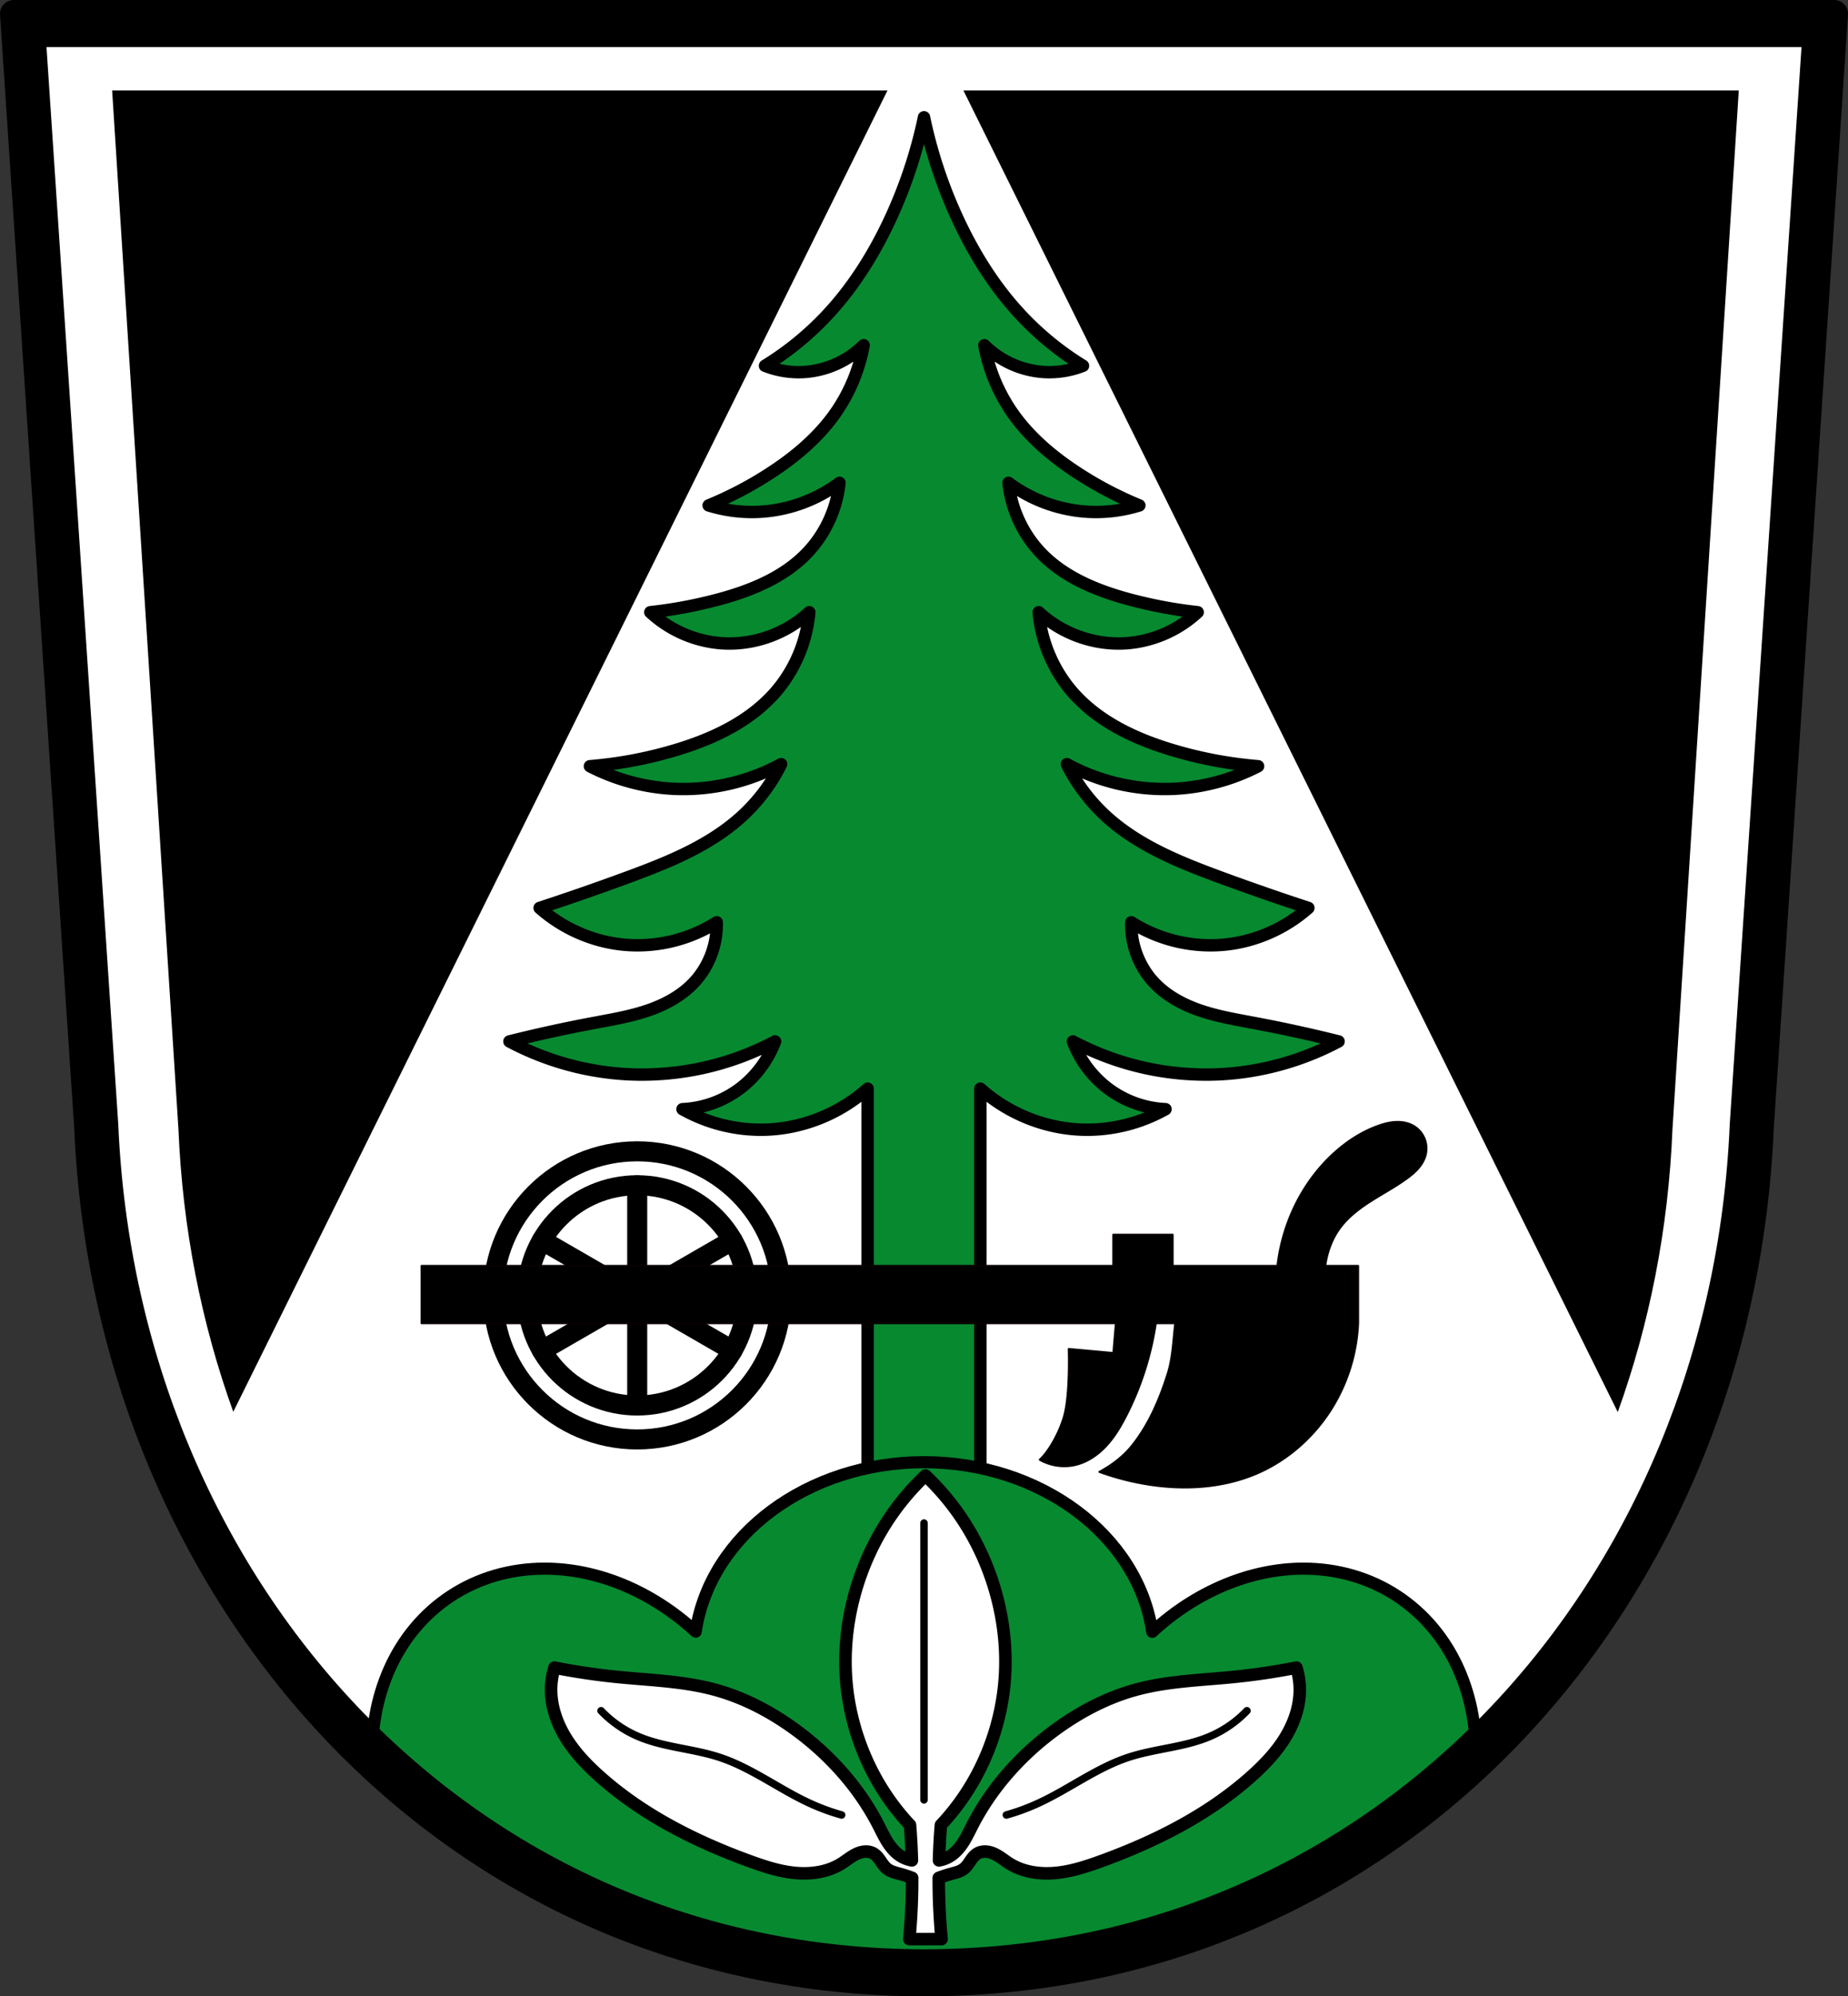 <svg xmlns="http://www.w3.org/2000/svg" width="737.64" height="796.487" viewBox="0 0 195.167 210.737"><rect x="0" y="0" width="195.167" height="210.737" fill="#333333" stroke="none"/><path style="fill:#fff;fill-rule:evenodd;stroke:none;stroke-width:2.852;stroke-linecap:round;stroke-linejoin:round;stroke-miterlimit:4;stroke-dasharray:none;stroke-opacity:1" d="m172.498 76.182-7.681 115.22c-2.05 48.466-37.382 88.407-86.518 88.434-49.09-.06-84.437-40.014-86.517-88.434l-7.68-115.22h94.195Z" transform="translate(19.284 -72.64)"/><path style="fill:#000;fill-rule:evenodd;stroke:none;stroke-width:.911;stroke-linecap:round;stroke-linejoin:round;stroke-miterlimit:4;stroke-dasharray:none;stroke-opacity:1" d="m44.688 36.035 26.43 413.826c1.626 39.526 9.183 77.469 21.847 112.528L353.693 36.035Zm339.255 0 260.782 526.46c12.653-35.083 20.192-73.062 21.796-112.634l26.43-413.826Z" transform="scale(.265)"/><path style="fill:#078930;stroke:#000;stroke-width:1.31;stroke-linecap:round;stroke-linejoin:round;stroke-miterlimit:4;stroke-dasharray:none;stroke-opacity:1;fill-opacity:1" d="M78.3 85.023a49.61 49.61 0 0 1-3.613 10.839c-1.614 3.45-3.635 6.717-6.164 9.538a31.7 31.7 0 0 1-7.014 5.853 9.706 9.706 0 0 0 4.251.65 9.85 9.85 0 0 0 6.163-2.818 18.159 18.159 0 0 1-2.975 7.154c-1.789 2.555-4.21 4.591-6.801 6.287a39.199 39.199 0 0 1-6.589 3.468c1.852.576 3.808.798 5.739.65a15.575 15.575 0 0 0 8.076-3.035 12.699 12.699 0 0 1-3.188 7.155c-2.532 2.79-6.167 4.252-9.776 5.202a48.109 48.109 0 0 1-7.014 1.301 12.475 12.475 0 0 0 7.226 3.252c3.444.33 7.003-.88 9.564-3.252a14.897 14.897 0 0 1-3.4 8.238c-2.704 3.215-6.646 5.083-10.627 6.286a43.941 43.941 0 0 1-9.14 1.734 21.655 21.655 0 0 0 8.927 2.385 21.686 21.686 0 0 0 11.265-2.602 18.855 18.855 0 0 1-3.826 5.203c-3.422 3.276-7.913 5.094-12.327 6.72a268.534 268.534 0 0 1-9.352 3.252c2.536 2.248 5.79 3.638 9.14 3.902a15.672 15.672 0 0 0 9.564-2.384c.063 2.298-.797 4.609-2.339 6.286-1.328 1.446-3.104 2.4-4.946 3.027-1.843.627-3.77.95-5.68 1.31-2.994.56-5.97 1.211-8.927 1.95a29.999 29.999 0 0 0 12.54 3.469 30.018 30.018 0 0 0 15.515-3.469 11.23 11.23 0 0 1-3.188 4.553 10.93 10.93 0 0 1-6.589 2.6 16.94 16.94 0 0 0 8.502 2.169c4.03-.057 8.023-1.624 11.051-4.336v45.09l5.951-1.517 5.951 1.518v-45.09c3.03 2.711 7.022 4.278 11.052 4.335a16.94 16.94 0 0 0 8.502-2.168 10.93 10.93 0 0 1-6.59-2.601 11.23 11.23 0 0 1-3.187-4.553 30.018 30.018 0 0 0 15.515 3.469c4.36-.218 8.67-1.41 12.54-3.469a153.366 153.366 0 0 0-8.927-1.95c-1.91-.36-3.837-.683-5.68-1.31-1.842-.628-3.618-1.58-4.946-3.027-1.542-1.677-2.402-3.988-2.339-6.286a15.672 15.672 0 0 0 9.565 2.384c3.349-.264 6.603-1.654 9.139-3.902a268.541 268.541 0 0 1-9.352-3.251c-4.414-1.627-8.905-3.445-12.327-6.72a18.855 18.855 0 0 1-3.826-5.204 21.686 21.686 0 0 0 11.265 2.602 21.655 21.655 0 0 0 8.926-2.385 43.941 43.941 0 0 1-9.139-1.734c-3.981-1.203-7.923-3.071-10.627-6.286a14.897 14.897 0 0 1-3.4-8.238c2.56 2.372 6.12 3.582 9.564 3.252a12.475 12.475 0 0 0 7.226-3.252 48.109 48.109 0 0 1-7.014-1.3c-3.609-.951-7.244-2.414-9.776-5.203a12.699 12.699 0 0 1-3.188-7.155 15.575 15.575 0 0 0 8.076 3.035c1.93.148 3.887-.074 5.739-.65a39.199 39.199 0 0 1-6.589-3.468c-2.59-1.696-5.012-3.732-6.801-6.287a18.159 18.159 0 0 1-2.975-7.154 9.85 9.85 0 0 0 6.163 2.818 9.706 9.706 0 0 0 4.25-.65 31.7 31.7 0 0 1-7.013-5.853c-2.529-2.82-4.55-6.089-6.163-9.538a49.611 49.611 0 0 1-3.614-10.84z" transform="translate(19.284 -72.64)"/><path style="fill:#078930;fill-opacity:1;stroke:#000;stroke-width:1.278;stroke-linecap:round;stroke-linejoin:round;stroke-miterlimit:4;stroke-dasharray:none;stroke-opacity:1" d="M78.3 226.992c-12.256.01-22.589 7.676-24.11 17.888-4.631-4.264-10.365-6.652-15.97-6.65-3.582.002-6.962.982-9.83 2.85-5.862 3.82-8.746 10.703-8.342 18.065 15.165 14.116 35.225 22.75 58.251 22.777 23.032-.012 43.088-8.623 58.249-22.719.422-7.383-2.462-14.292-8.34-18.123-2.867-1.868-6.247-2.848-9.83-2.85-5.608.002-11.345 2.4-15.974 6.672-1.51-10.22-11.842-17.897-24.105-17.91z" transform="translate(19.284 -72.64)"/><path style="fill:none;fill-rule:evenodd;stroke:#000;stroke-width:2.91;stroke-linecap:round;stroke-linejoin:round;stroke-miterlimit:4;stroke-dasharray:none;stroke-opacity:1" d="m174.428 74.096-7.838 117.58c-2.093 49.46-38.148 90.219-88.29 90.246-50.098-.06-86.168-40.833-88.29-90.246l-7.839-117.58h96.126z" transform="translate(19.284 -72.64)"/><path style="fill:#fff;stroke:#000;stroke-width:5;stroke-linecap:round;stroke-linejoin:round;stroke-miterlimit:4;stroke-dasharray:none;stroke-opacity:1" d="M368.818 587.766a100.048 100.048 0 0 0-13.113 15.142c-13.696 19.41-20.872 44.708-18.201 69.178 1.63 14.933 6.836 29.328 14.72 41.566a92.595 92.595 0 0 0 10.44 13.36c.381 4.677.628 9.368.756 14.062a12.522 12.522 0 0 1-4.49-1.726c-2.143-1.356-3.826-3.337-5.192-5.473-1.365-2.136-2.44-4.441-3.597-6.697-7.95-15.493-19.982-28.758-34.149-38.883-9.44-6.747-19.908-12.17-31.105-15.213-12.631-3.432-25.857-3.774-38.881-5.072a262.415 262.415 0 0 1-25.02-3.719 29.51 29.51 0 0 0-1.351 8.453c-.088 6.845 2.238 13.574 5.812 19.412 3.574 5.838 8.356 10.85 13.46 15.41 17.187 15.361 38.18 25.932 59.843 33.81 5.931 2.158 11.996 4.142 18.281 4.714 6.286.572 12.873-.366 18.233-3.7 2.02-1.256 3.847-2.835 5.996-3.855 1.074-.51 2.229-.875 3.416-.951 1.187-.076 2.41.148 3.435.75 1.179.691 2.026 1.82 2.801 2.945.776 1.125 1.534 2.298 2.61 3.14 1.443 1.132 3.3 1.55 5.07 2.03 1.666.452 3.31.99 4.924 1.602 0 1.894-.009 3.788-.05 5.681a260.6 260.6 0 0 1-1.07 18.706H375.244c-.58-6.216-.94-12.458-1.072-18.706-.04-1.893-.05-3.787-.049-5.681a52.86 52.86 0 0 1 4.924-1.602c1.77-.48 3.628-.898 5.072-2.03 1.076-.842 1.832-2.015 2.608-3.14.775-1.125 1.622-2.254 2.8-2.945 1.026-.602 2.249-.826 3.436-.75 1.187.076 2.341.441 3.416.951 2.149 1.02 3.976 2.6 5.996 3.856 5.36 3.333 11.947 4.271 18.232 3.699 6.286-.572 12.352-2.556 18.284-4.713 21.663-7.88 42.654-18.45 59.841-33.81 5.104-4.562 9.887-9.573 13.461-15.41 3.574-5.839 5.899-12.568 5.81-19.413a29.51 29.51 0 0 0-1.35-8.453 262.415 262.415 0 0 1-25.02 3.719c-13.024 1.298-26.25 1.64-38.881 5.072-11.197 3.043-21.666 8.466-31.106 15.213-14.166 10.125-26.196 23.39-34.146 38.883-1.157 2.256-2.232 4.56-3.598 6.697-1.365 2.136-3.05 4.117-5.193 5.473a12.522 12.522 0 0 1-4.49 1.726c.128-4.694.374-9.385.756-14.062a92.592 92.592 0 0 0 10.44-13.36c7.884-12.238 13.09-26.633 14.72-41.566 2.671-24.47-4.504-49.767-18.2-69.178a100.074 100.074 0 0 0-13.117-15.142z" transform="scale(.265)"/><path d="M-158.118 253.231a11.841 11.841 0 0 0 3.847 2.684c2.745 1.19 5.836 1.299 8.677 2.236 3.373 1.114 6.256 3.345 9.482 4.83 1.098.507 2.236.926 3.4 1.253" style="fill:none;stroke:#000;stroke-width:.794;stroke-linecap:round;stroke-linejoin:miter;stroke-miterlimit:4;stroke-dasharray:none;stroke-opacity:1" transform="translate(221.597 -72.64)"/><path style="fill:none;stroke:#000;stroke-width:.794;stroke-linecap:round;stroke-linejoin:miter;stroke-miterlimit:4;stroke-dasharray:none;stroke-opacity:1" d="M-158.118 253.231a11.841 11.841 0 0 0 3.847 2.684c2.745 1.19 5.836 1.299 8.677 2.236 3.373 1.114 6.256 3.345 9.482 4.83 1.098.507 2.236.926 3.4 1.253" transform="matrix(-1 0 0 1 -26.43 -72.64)"/><path style="fill:none;stroke:#000;stroke-width:.794;stroke-linecap:round;stroke-linejoin:miter;stroke-miterlimit:4;stroke-dasharray:none;stroke-opacity:1" d="M78.3 233.417v29.222" transform="translate(19.284 -72.64)"/><path style="fill:none;fill-rule:evenodd;stroke:#000;stroke-width:2.852;stroke-linecap:round;stroke-linejoin:round;stroke-miterlimit:4;stroke-dasharray:none;stroke-opacity:1" d="m172.498 76.182-7.681 115.22c-2.05 48.466-37.382 88.407-86.518 88.434-49.09-.06-84.437-40.014-86.517-88.434l-7.68-115.22h94.195z" transform="translate(19.284 -72.64)"/><g transform="translate(19.284 -72.111)"><circle r="15.207" cy="208.854" cx="48.012" style="fill:none;fill-opacity:1;stroke:#000;stroke-width:2.117;stroke-linecap:round;stroke-linejoin:round;stroke-miterlimit:4;stroke-dasharray:none;stroke-opacity:1"/><circle r="11.625" cy="208.854" cx="48.012" style="fill:none;fill-opacity:1;stroke:#000;stroke-width:2.117;stroke-linecap:round;stroke-linejoin:round;stroke-miterlimit:4;stroke-dasharray:none;stroke-opacity:1"/><path d="M48.012 197.23v23.25M58.08 203.042l-20.135 11.625M37.945 203.042l20.135 11.625" style="fill:none;stroke:#000;stroke-width:2.117;stroke-linecap:round;stroke-linejoin:round;stroke-miterlimit:4;stroke-dasharray:none;stroke-opacity:1"/></g><path style="fill:#000;fill-opacity:1;stroke:#080000;stroke-width:.222;stroke-linecap:round;stroke-linejoin:round;stroke-miterlimit:4;stroke-dasharray:none;stroke-opacity:1" d="M128.376 191.079a3.96 3.96 0 0 0-.241.004c-.642.028-1.27.195-1.875.411-1.7.608-3.245 1.608-4.588 2.814-2.52 2.263-4.344 5.262-5.322 8.504a20.119 20.119 0 0 0-.718 3.465h-11.08v-3.292h-6.259v3.292H25.24v6.038h73.33l-.267 3.16-4.71-.429s.17 4.91-.529 7.218c-.496 1.638-1.522 3.527-2.53 4.467 1.117.64 2.478.84 3.732.55 1.256-.29 2.37-1.047 3.25-1.989.88-.941 1.545-2.063 2.133-3.21a31.715 31.715 0 0 0 3.127-9.767h2.066c-.211 1.66-.253 3.596-.788 5.3-.852 2.715-2.01 5.43-3.793 7.648-.918 1.141-2.128 2.055-3.426 2.752 1.704.62 3.469 1.071 5.26 1.346 3.798.582 7.785.345 11.318-1.162 3.35-1.43 6.192-3.98 8.075-7.096a18.612 18.612 0 0 0 2.652-8.788v-6.038h-3.473c.025-.177.053-.353.087-.529.228-1.176.662-2.32 1.346-3.304.858-1.234 2.076-2.172 3.341-2.983 1.265-.812 2.6-1.517 3.816-2.4.444-.321.873-.668 1.234-1.08.36-.414.65-.897.785-1.428.145-.575.099-1.198-.13-1.745a2.77 2.77 0 0 0-1.155-1.314c-.486-.282-1.051-.407-1.615-.415z" transform="translate(19.284 -72.64)"/></svg>